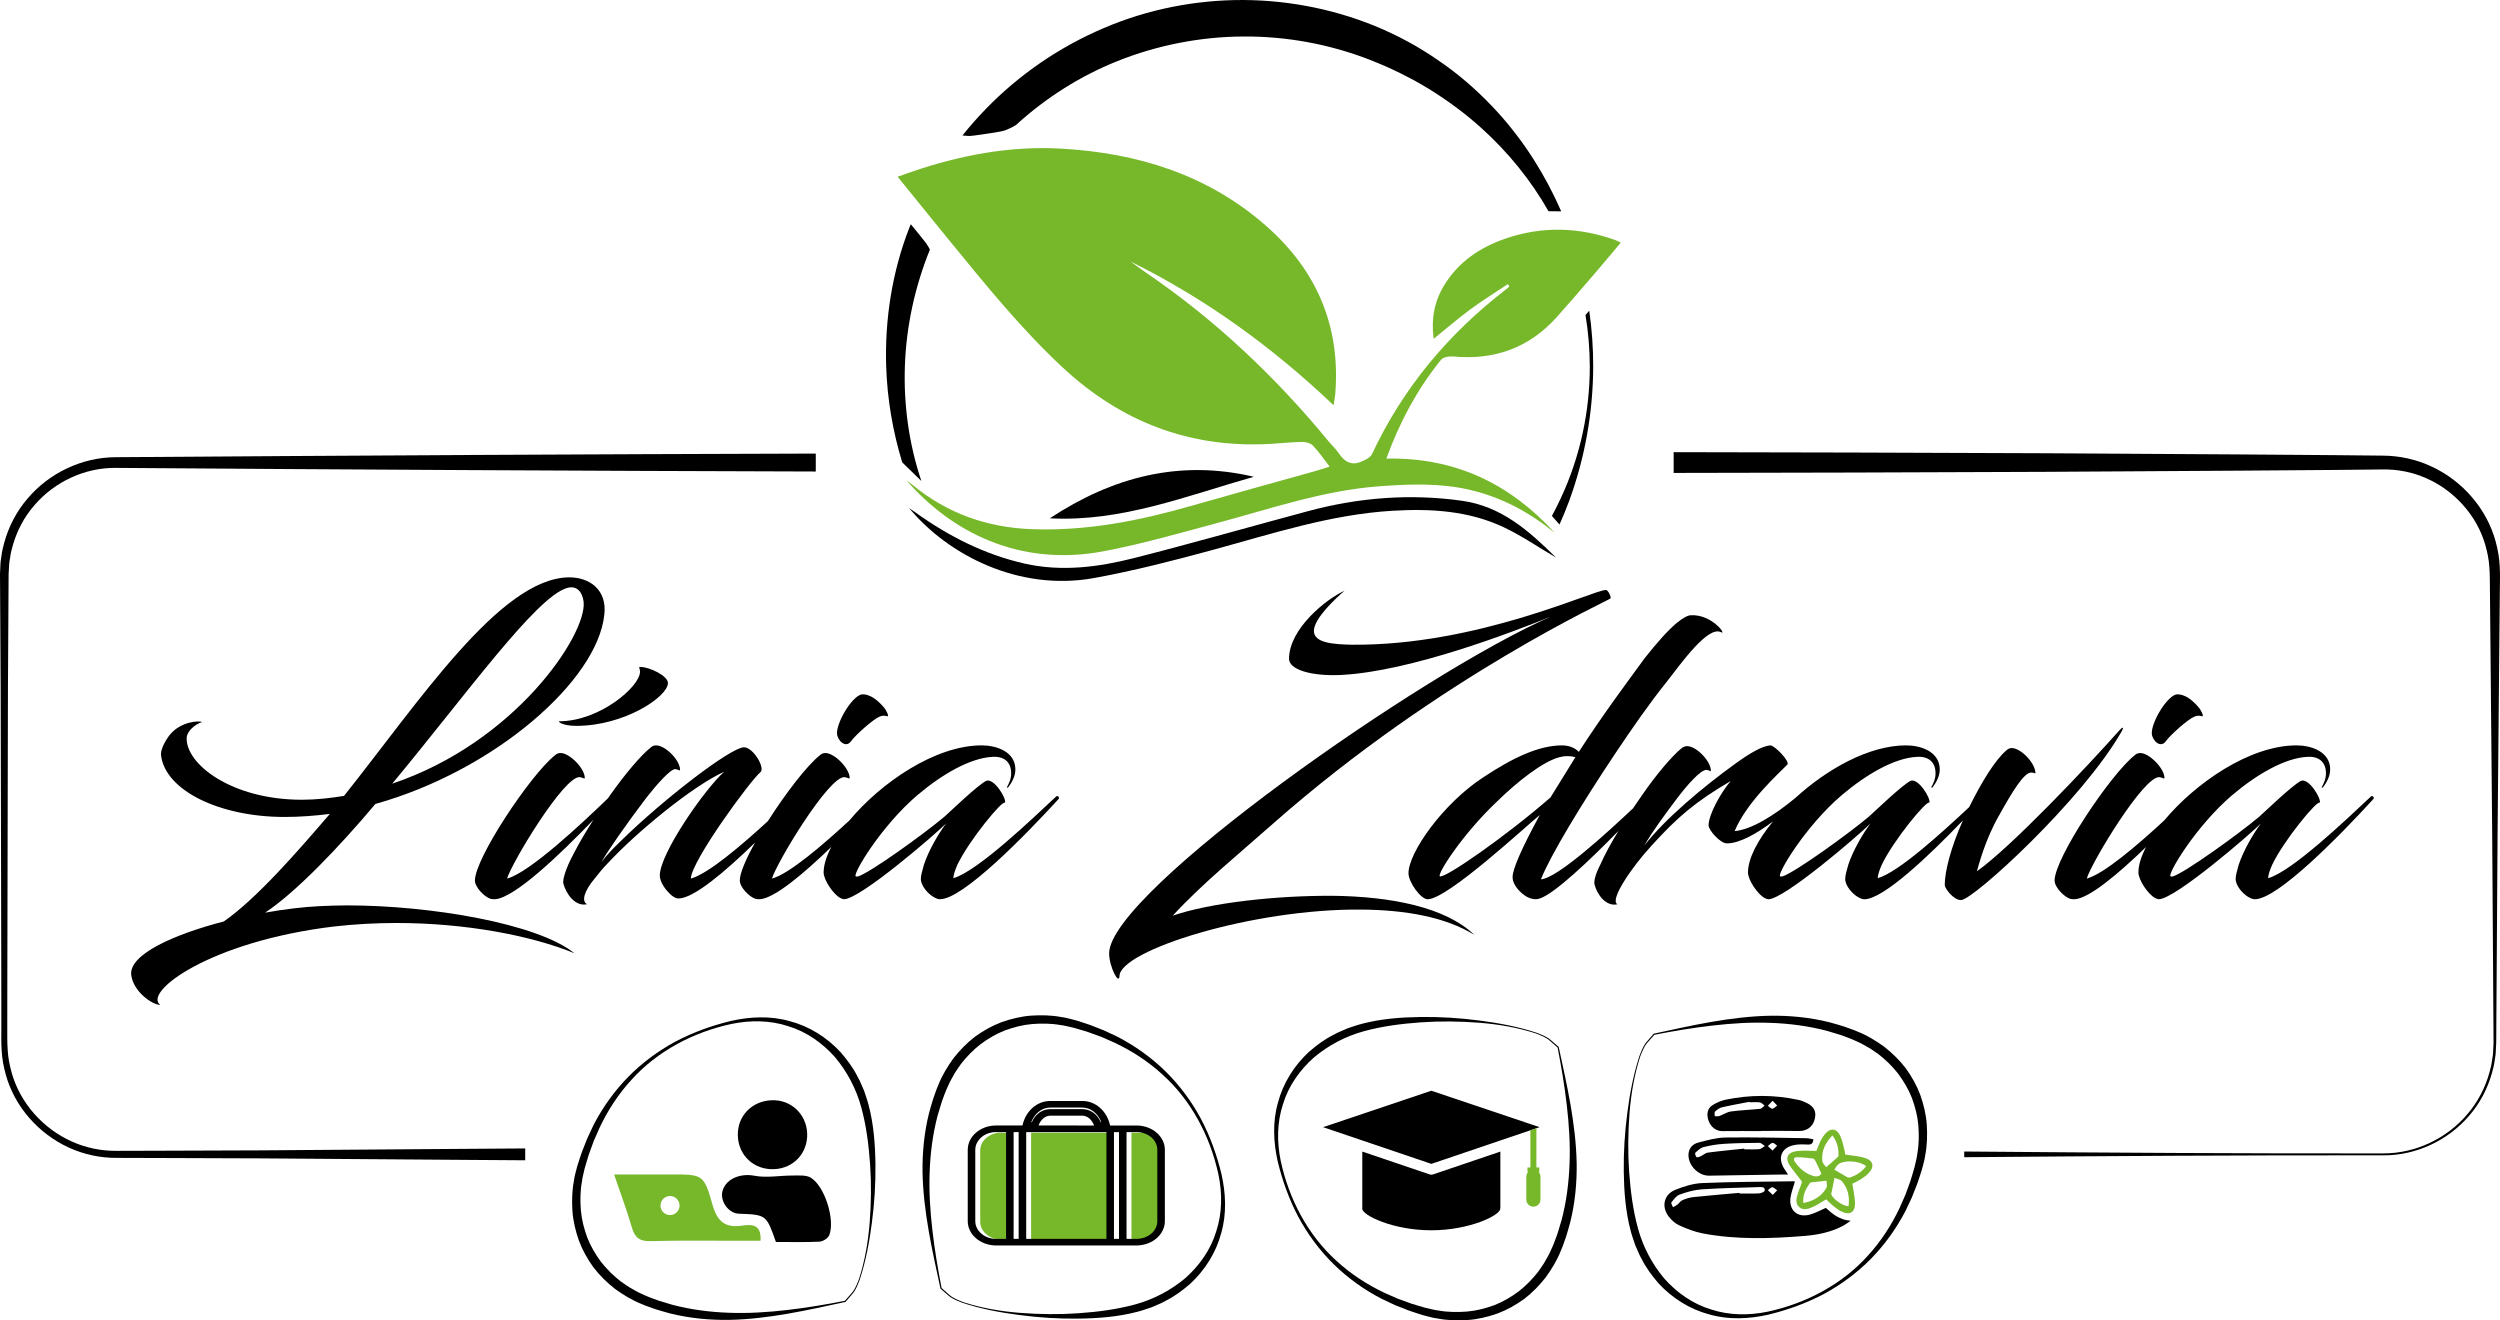 <!-- Generator: Adobe Illustrator 22.0.1, SVG Export Plug-In  -->
<svg version="1.1"
	 xmlns="http://www.w3.org/2000/svg" xmlns:xlink="http://www.w3.org/1999/xlink" xmlns:a="http://ns.adobe.com/AdobeSVGViewerExtensions/3.0/"
	 x="0px" y="0px" width="566.929px" height="299.412px" viewBox="0 0 566.929 299.412"
	 style="enable-background:new 0 0 566.929 299.412;" xml:space="preserve">
<style type="text/css">
	.st0{fill:#76B82A;}
</style>
<defs>
</defs>
<g>
	<g>
		<path d="M59.312,260.868l-21.873,0.079l-10.936,0.032c-3.55,0.044-7.077-0.684-10.296-2.153c-6.434-2.9-11.608-8.657-13.54-15.501
			c-0.481-1.703-0.828-3.452-0.921-5.222c-0.139-1.746-0.074-3.61-0.097-5.422l0.013-10.936L1.756,178l0.048-21.873l0.126-21.873
			l0.016-2.734l0.008-1.367l0.076-1.312c0.032-0.436,0.034-0.876,0.089-1.31l0.208-1.296c0.1-0.872,0.355-1.711,0.577-2.556
			c0.956-3.359,2.629-6.524,4.935-9.149c4.558-5.3,11.432-8.495,18.395-8.428c52.921,0.386,105.841,0.674,158.762,0.822v-4.068
			c-52.921,0.148-105.841,0.436-158.762,0.822c-7.671,0.015-15.161,3.624-20.044,9.449c-2.473,2.888-4.253,6.348-5.247,10.005
			c-0.232,0.92-0.492,1.833-0.593,2.779l-0.207,1.406c-0.053,0.47-0.053,0.945-0.081,1.418L0,130.153l0.008,1.367l0.016,2.734
			l0.126,21.873L0.198,178l0.095,43.746l0.013,10.936c0.014,1.832-0.065,3.618,0.068,5.51c0.089,1.87,0.443,3.722,0.942,5.526
			c2.006,7.251,7.435,13.382,14.257,16.505c3.405,1.58,7.184,2.379,10.929,2.354l10.936,0.032l21.873,0.079l43.746,0.323
			l16.047,0.112v-2.689l-16.047,0.112L59.312,260.868z"/>
		<path d="M566.866,128.445c-0.078-1.906-0.425-3.798-0.923-5.643c-1.998-7.416-7.5-13.731-14.483-16.985
			c-3.482-1.646-7.374-2.494-11.214-2.494l-10.936-0.111l-21.873-0.165l-43.746-0.264l-43.746-0.161l-40.408-0.085v4.708
			l40.408-0.085l43.746-0.161l43.746-0.264l21.873-0.165l10.936-0.111c3.455-0.069,6.868,0.609,10.011,2.012
			c6.273,2.769,11.375,8.341,13.314,15.02c0.483,1.662,0.836,3.371,0.94,5.105c0.15,1.694,0.099,3.585,0.136,5.39l0.103,10.936
			l0.405,43.746l0.287,43.746l0.015,2.734l0.008,1.367l-0.066,1.349c-0.029,0.449-0.028,0.901-0.081,1.348l-0.203,1.335
			c-0.097,0.898-0.351,1.764-0.573,2.637c-0.957,3.469-2.656,6.749-5.015,9.481c-4.66,5.514-11.763,8.901-19.016,8.89
			c-31.694,0.038-63.389-0.157-95.083-0.426v1.294c31.694-0.268,63.389-0.464,95.083-0.426c7.381,0.042,14.642-3.375,19.424-8.986
			c2.42-2.78,4.173-6.125,5.167-9.672c0.232-0.892,0.494-1.779,0.598-2.698l0.213-1.367c0.056-0.457,0.058-0.92,0.089-1.38
			c0.141-1.852,0.056-3.654,0.095-5.483l0.287-43.746l0.405-43.746l0.103-10.936C566.894,132.147,566.989,130.389,566.866,128.445z"
			/>
	</g>
	<g>
		<path d="M371.993,239.464c-1.366,4.202-2.124,8.591-2.466,12.993c-0.338,4.404-0.393,8.828-0.087,13.219
			c0.314,4.382,0.865,8.765,2.019,12.932c1.14,4.168,3.191,8.036,5.942,11.315c2.833,3.191,6.452,5.77,10.603,7.017
			c4.11,1.366,8.618,1.392,12.891,0.504c8.584-1.848,16.77-6.125,22.646-12.654c2.965-3.221,5.369-6.924,7.236-10.864l1.316-2.996
			c0.372-1.026,0.765-2.044,1.121-3.075c0.31-1.045,0.654-2.087,0.938-3.133c0.221-1.052,0.536-2.085,0.65-3.153
			c0.381-2.114,0.38-4.268,0.22-6.387c-0.182-2.126-0.726-4.195-1.452-6.181c-0.774-1.976-1.855-3.81-3.116-5.505
			c-1.297-1.674-2.829-3.151-4.499-4.458c-0.889-0.58-1.72-1.25-2.674-1.728c-0.468-0.253-0.92-0.536-1.396-0.773l-1.456-0.663
			c-0.962-0.456-2.017-0.772-3.021-1.167c-1.03-0.334-2.068-0.648-3.111-0.942c-4.196-1.101-8.533-1.666-12.906-1.814
			c-4.375-0.168-8.784,0.121-13.169,0.63c-4.388,0.506-8.759,1.24-13.105,2.087l0.071-0.039l-0.97,1.1
			c-0.315,0.37-0.665,0.726-0.953,1.108C372.736,237.643,372.35,238.561,371.993,239.464z M371.804,239.397
			c0.354-0.926,0.722-1.841,1.262-2.691c0.297-0.406,0.637-0.758,0.954-1.14l0.967-1.125l0.025-0.029l0.046-0.01
			c8.647-1.866,17.348-3.881,26.342-4.063c4.482-0.061,9.008,0.373,13.4,1.466c1.091,0.293,2.179,0.607,3.258,0.943
			c1.062,0.4,2.141,0.71,3.189,1.187c2.139,0.842,4.117,2.057,5.991,3.396c1.817,1.424,3.49,3.039,4.902,4.878
			c1.357,1.875,2.507,3.902,3.318,6.07c0.764,2.178,1.315,4.436,1.479,6.734c0.142,2.289,0.101,4.603-0.335,6.849
			c-0.139,1.138-0.488,2.229-0.759,3.335c-0.324,1.083-0.702,2.137-1.051,3.206c-0.394,1.052-0.826,2.091-1.237,3.136l-1.436,3.051
			c-2.073,3.992-4.719,7.685-7.86,10.883c-3.147,3.192-6.784,5.873-10.711,7.99c-3.949,2.086-8.172,3.598-12.502,4.656
			c-4.346,0.986-8.993,1.225-13.38-0.036c-4.404-1.143-8.428-3.675-11.536-7.032c-1.496-1.726-2.875-3.577-3.892-5.626
			c-0.291-0.493-0.528-1.011-0.749-1.537l-0.682-1.569c-0.347-1.083-0.756-2.151-1.031-3.251c-1.156-4.397-1.491-8.889-1.553-13.346
			c-0.06-4.461,0.228-8.913,0.801-13.319C369.597,248.001,370.411,243.619,371.804,239.397z"/>
	</g>
	<g>
		<path d="M194.756,290.187c1.366-4.202,2.124-8.591,2.466-12.993c0.338-4.404,0.393-8.828,0.087-13.219
			c-0.314-4.382-0.865-8.764-2.019-12.932c-1.139-4.168-3.191-8.036-5.942-11.315c-2.833-3.191-6.452-5.77-10.603-7.017
			c-4.11-1.366-8.618-1.392-12.891-0.504c-8.584,1.848-16.77,6.125-22.646,12.654c-2.965,3.221-5.369,6.924-7.236,10.864
			l-1.316,2.995c-0.372,1.026-0.765,2.044-1.121,3.075c-0.31,1.045-0.654,2.087-0.938,3.133c-0.221,1.052-0.536,2.085-0.65,3.153
			c-0.381,2.114-0.38,4.268-0.22,6.387c0.182,2.126,0.726,4.195,1.452,6.181c0.774,1.976,1.855,3.81,3.116,5.505
			c1.297,1.674,2.829,3.151,4.499,4.458c0.889,0.58,1.72,1.25,2.674,1.728c0.468,0.253,0.92,0.536,1.396,0.773l1.456,0.663
			c0.962,0.457,2.017,0.773,3.021,1.167c1.03,0.334,2.068,0.648,3.111,0.942c4.196,1.101,8.533,1.666,12.906,1.814
			c4.375,0.168,8.784-0.121,13.169-0.63c4.388-0.506,8.759-1.24,13.105-2.087l-0.071,0.039l0.969-1.1
			c0.315-0.37,0.665-0.726,0.953-1.108C194.014,292.008,194.399,291.09,194.756,290.187z M194.945,290.254
			c-0.354,0.926-0.722,1.841-1.262,2.691c-0.297,0.406-0.637,0.758-0.954,1.14l-0.967,1.125l-0.025,0.029l-0.046,0.01
			c-8.647,1.866-17.349,3.881-26.342,4.063c-4.482,0.061-9.008-0.373-13.4-1.466c-1.091-0.293-2.179-0.607-3.258-0.943
			c-1.062-0.4-2.141-0.71-3.189-1.187c-2.139-0.842-4.117-2.057-5.991-3.396c-1.817-1.424-3.49-3.039-4.902-4.878
			c-1.357-1.875-2.507-3.902-3.318-6.07c-0.764-2.178-1.315-4.436-1.479-6.734c-0.142-2.289-0.101-4.603,0.335-6.849
			c0.139-1.138,0.488-2.229,0.759-3.335c0.324-1.083,0.702-2.137,1.051-3.206c0.394-1.052,0.826-2.091,1.237-3.136l1.436-3.051
			c2.073-3.992,4.719-7.685,7.86-10.883c3.147-3.192,6.784-5.873,10.711-7.99c3.949-2.086,8.172-3.598,12.502-4.656
			c4.346-0.986,8.993-1.225,13.38,0.036c4.404,1.143,8.428,3.675,11.536,7.032c1.496,1.726,2.875,3.577,3.892,5.626
			c0.291,0.493,0.528,1.011,0.749,1.537l0.682,1.569c0.347,1.083,0.756,2.151,1.031,3.251c1.156,4.397,1.491,8.889,1.553,13.346
			c0.06,4.461-0.228,8.913-0.801,13.319C197.152,281.649,196.339,286.031,194.945,290.254z"/>
	</g>
	<g>
		<path d="M218.33,295.257c4.202,1.366,8.591,2.124,12.993,2.466c4.404,0.338,8.828,0.393,13.219,0.087
			c4.382-0.314,8.764-0.865,12.932-2.019c4.168-1.14,8.036-3.191,11.315-5.942c3.191-2.833,5.77-6.452,7.017-10.603
			c1.366-4.11,1.392-8.618,0.504-12.891c-1.848-8.584-6.125-16.77-12.654-22.646c-3.221-2.965-6.924-5.369-10.864-7.236
			l-2.996-1.316c-1.026-0.372-2.044-0.765-3.075-1.121c-1.045-0.31-2.087-0.654-3.133-0.938c-1.052-0.221-2.085-0.536-3.153-0.65
			c-2.114-0.381-4.268-0.38-6.387-0.22c-2.126,0.182-4.195,0.726-6.181,1.452c-1.976,0.774-3.81,1.855-5.505,3.116
			c-1.674,1.297-3.151,2.829-4.458,4.499c-0.58,0.889-1.25,1.72-1.728,2.674c-0.253,0.468-0.536,0.92-0.773,1.396l-0.663,1.456
			c-0.457,0.962-0.772,2.017-1.167,3.021c-0.334,1.03-0.648,2.068-0.942,3.111c-1.101,4.196-1.666,8.533-1.814,12.906
			c-0.168,4.375,0.121,8.784,0.63,13.169c0.506,4.388,1.24,8.759,2.087,13.105l-0.039-0.071l1.1,0.97
			c0.37,0.315,0.726,0.665,1.108,0.953C216.509,294.515,217.427,294.9,218.33,295.257z M218.263,295.446
			c-0.926-0.354-1.841-0.722-2.691-1.262c-0.406-0.297-0.758-0.637-1.14-0.954l-1.125-0.968l-0.029-0.025l-0.01-0.046
			c-1.866-8.647-3.881-17.349-4.063-26.342c-0.061-4.482,0.373-9.008,1.466-13.4c0.293-1.091,0.607-2.179,0.943-3.258
			c0.4-1.062,0.71-2.141,1.187-3.189c0.842-2.139,2.057-4.117,3.396-5.991c1.424-1.817,3.039-3.49,4.878-4.902
			c1.875-1.357,3.902-2.507,6.07-3.318c2.178-0.764,4.436-1.315,6.734-1.479c2.289-0.142,4.603-0.101,6.849,0.335
			c1.138,0.139,2.229,0.488,3.335,0.759c1.083,0.324,2.137,0.702,3.206,1.051c1.052,0.394,2.091,0.826,3.136,1.237l3.051,1.436
			c3.992,2.073,7.685,4.719,10.883,7.86c3.192,3.147,5.873,6.784,7.99,10.711c2.086,3.949,3.598,8.172,4.656,12.502
			c0.986,4.346,1.225,8.993-0.036,13.38c-1.143,4.404-3.675,8.428-7.032,11.536c-1.726,1.496-3.577,2.875-5.626,3.892
			c-0.493,0.291-1.011,0.528-1.537,0.749l-1.569,0.682c-1.083,0.347-2.151,0.756-3.251,1.031c-4.397,1.156-8.889,1.491-13.346,1.553
			c-4.461,0.06-8.913-0.228-13.319-0.801C226.867,297.653,222.486,296.84,218.263,295.446z"/>
	</g>
	<g>
		<path d="M348.42,234.393c-4.202-1.366-8.591-2.124-12.993-2.466c-4.404-0.338-8.828-0.393-13.219-0.087
			c-4.382,0.314-8.764,0.865-12.932,2.019c-4.168,1.139-8.036,3.191-11.315,5.942c-3.191,2.833-5.77,6.452-7.017,10.603
			c-1.366,4.11-1.392,8.618-0.504,12.891c1.848,8.584,6.125,16.77,12.654,22.646c3.221,2.965,6.924,5.369,10.864,7.236l2.996,1.316
			c1.026,0.372,2.044,0.765,3.075,1.121c1.045,0.31,2.087,0.654,3.133,0.938c1.052,0.221,2.085,0.536,3.153,0.65
			c2.114,0.381,4.268,0.38,6.387,0.22c2.126-0.182,4.195-0.726,6.181-1.452c1.976-0.774,3.81-1.855,5.505-3.116
			c1.674-1.297,3.151-2.829,4.458-4.499c0.58-0.889,1.25-1.72,1.728-2.674c0.253-0.468,0.536-0.92,0.773-1.396l0.663-1.456
			c0.456-0.962,0.772-2.017,1.167-3.021c0.334-1.03,0.648-2.068,0.942-3.111c1.101-4.196,1.666-8.533,1.814-12.906
			c0.168-4.375-0.121-8.784-0.63-13.169c-0.506-4.388-1.24-8.759-2.087-13.105l0.039,0.071l-1.1-0.97
			c-0.37-0.315-0.726-0.665-1.108-0.953C350.24,235.136,349.323,234.75,348.42,234.393z M348.487,234.205
			c0.926,0.354,1.841,0.722,2.691,1.262c0.406,0.297,0.758,0.637,1.14,0.954l1.125,0.967l0.029,0.025l0.01,0.046
			c1.866,8.647,3.881,17.348,4.063,26.342c0.061,4.482-0.373,9.008-1.466,13.4c-0.293,1.091-0.607,2.179-0.943,3.258
			c-0.4,1.062-0.71,2.141-1.187,3.189c-0.842,2.139-2.057,4.117-3.396,5.991c-1.424,1.817-3.039,3.49-4.878,4.902
			c-1.875,1.357-3.902,2.507-6.07,3.318c-2.178,0.764-4.436,1.315-6.734,1.479c-2.289,0.142-4.603,0.101-6.849-0.335
			c-1.138-0.139-2.228-0.488-3.335-0.759c-1.083-0.324-2.137-0.702-3.206-1.051c-1.052-0.394-2.091-0.826-3.136-1.237l-3.051-1.436
			c-3.992-2.073-7.685-4.719-10.883-7.86c-3.192-3.147-5.873-6.784-7.99-10.711c-2.086-3.949-3.598-8.172-4.656-12.502
			c-0.986-4.346-1.225-8.993,0.036-13.38c1.143-4.404,3.675-8.428,7.032-11.536c1.726-1.496,3.577-2.875,5.626-3.892
			c0.493-0.291,1.011-0.528,1.537-0.749l1.569-0.682c1.083-0.347,2.151-0.756,3.251-1.031c4.397-1.156,8.889-1.491,13.346-1.553
			c4.461-0.06,8.913,0.228,13.319,0.801C339.882,231.997,344.264,232.811,348.487,234.205z"/>
	</g>
	<g>
		<path d="M340.241,261.146l-15.222,5.161c-0.14,0.048-0.287,0.072-0.434,0.072c-0.147,0-0.296-0.024-0.435-0.072l-15.221-5.161
			v12.765h0.016l-0.035,0.175c0,1.519,7.019,4.909,15.666,4.909c8.647,0,15.647-3.391,15.647-4.909l-0.036-0.175h0.054V261.146z"/>
		<polygon points="308.929,258.624 324.585,263.933 340.241,258.624 347.053,256.313 348.412,255.853 349.127,255.61 
			324.585,247.345 300.042,255.61 		"/>
		<g>
			<path class="st0" d="M348.875,265.71h0.203v-0.959h-0.667v-8.898l-1.359,0.461v8.438h-0.668v0.959h0.205
				c-0.285,0.289-0.463,0.687-0.463,1.126v5.195c0,0.886,0.718,1.605,1.605,1.605c0.887,0,1.605-0.718,1.605-1.605v-5.195
				C349.337,266.397,349.16,265.999,348.875,265.71z"/>
		</g>
	</g>
	<g>
		<path d="M72.543,205.487c-3.733,0.174-8.073,0.695-12.412,1.476c7.031-4.687,16.752-14.842,24.998-24.651
			c26.994-7.552,50.344-27.95,51.906-42.879c0.695-5.555-3.212-8.593-8.159-8.506c-15.537,0.347-33.852,28.21-50.865,49.563
			c-1.563,0.261-3.038,0.433-4.6,0.608c-1.736,0.174-3.386,0.261-4.948,0.261c-16.058,0-26.387-8.159-26.127-14.061
			c0.087-1.563,1.91-3.039,3.472-3.559c-0.608-0.348-4.687-0.174-7.205,2.777c-1.215,1.476-2.257,3.646-2.083,4.774
			c0.955,7.899,13.107,13.975,28.036,13.975c3.385,0,6.77-0.261,10.242-0.694c-7.378,8.593-16.579,19.182-24.043,24.39
			c-11.371,2.951-21.44,7.465-21.006,12.066c0.434,3.819,4.774,6.857,6.597,6.857c-3.993-2.865,11.197-14.408,39.494-17.794
			c4.687-0.521,9.374-0.782,14.061-0.782c15.711,0,30.641,2.865,40.362,6.858c-8.419-6.77-32.723-10.85-51.559-10.85
			C76.535,205.314,74.539,205.401,72.543,205.487z M128.529,133.356c2.257-0.694,3.559,0.868,3.819,3.125
			c0.781,7.378-15.451,31.856-43.4,41.23C105.613,157.661,121.411,135.527,128.529,133.356z"/>
		<path d="M126.818,163.563c-0.347,0,0.521,1.042,3.906,1.042c10.85,0,20.745-6.597,20.745-9.722c0-1.65-4.253-3.645-6.25-3.645
			c-0.52,0-0.086,0.261-0.086,1.127C145.133,155.664,136.019,163.563,126.818,163.563z"/>
		<path d="M192.933,168.164c1.042-1.476,5.035-5.034,6.51-5.643c0.955-0.433,1.649-0.086,1.823-0.086
			c0.348,0-0.173-1.301-0.954-2.17c-1.129-1.303-3.038-3.039-5.035-2.778c-2.257,0.695-5.555,6.337-5.468,8.854
			C189.895,167.903,191.718,169.726,192.933,168.164z"/>
		<path d="M239.458,180.663c-5.382,5.034-17.794,16.925-23.262,18.488c0-0.695,0.347-1.736,0.868-2.951
			c2.604-5.555,10.416-15.017,10.85-14.149c0.347-1.041-2.604-5.816-4.34-4.948c-2.17,1.216-7.812,6.684-9.374,8.073
			c-4.514,3.819-16.666,12.586-19.53,13.54c-0.26,0.088-0.434,0.088-0.608,0c-0.781-0.433,5.729-11.371,13.975-18.402
			c5.642-4.774,11.978-8.419,17.013-8.679c2.604-0.174,4.253,1.127,4.253,3.732c0,1.303-0.521,2.344-0.955,3.125
			c-0.087,0.086,0.086,0.174,0.261,0.086c0.868-1.127,1.649-2.604,1.649-4.08c0-4.08-4.34-5.468-7.638-5.468
			c-10.603,0-22.922,8.531-30.009,17.034c-5.977,5.523-13.71,12.162-17.557,13.172c1.042-3.559,12.933-23.349,16.492-23.002
			c0.694,0.088,1.128,0.521,1.128,0.174c0-2.17-3.472-5.642-5.468-5.642c-0.347,0-0.868,0.086-1.302,0.52
			c-2.928,2.334-7.807,8.693-11.769,14.923c-5.991,5.485-13.538,11.963-17.483,13.027c0.173-4.08,13.627-22.395,15.798-24.13
			c1.129-0.956-1.649-5.643-3.732-5.643c-2.951,0-18.228,11.718-27.949,21.266c-1.823,1.736-3.472,3.472-4.427,4.861
			c1.302-2.431,5.816-8.854,9.895-14.236c2.604-3.386,5.816-7.031,6.944-6.944c0.695,0.086,1.042,0.521,1.042,0.174
			c0-2.171-3.299-5.555-5.469-5.555c-0.261,0-0.781,0.086-1.129,0.433c-2.257,1.736-6.076,6.337-9.2,10.763
			c-0.194,0.27-0.393,0.557-0.591,0.837c-5.507,5.315-17.679,16.817-22.845,18.172c1.042-3.559,12.933-23.349,16.492-23.002
			c0.694,0.088,1.128,0.521,1.128,0.174c0-2.17-3.472-5.642-5.468-5.642c-0.347,0-0.868,0.086-1.302,0.52
			c-5.555,4.428-18.141,23.349-18.141,28.385c0,1.562,2.17,3.732,3.559,4.166c0.434,0.086,0.695,0.086,1.042,0.086
			c4.442-0.358,14.616-10.057,22.281-18.022c-1.655,2.578-3.224,5.214-4.401,7.519c-2.17,3.993-2.604,6.337-2.43,6.944
			c0.694,2.518,2.778,5.295,5.381,4.687c-1.302-0.608-0.694-2.951,1.65-5.729c0.954-1.215,1.996-2.517,3.125-3.645
			c6.423-6.944,19.183-17.447,26.3-20.659c-4.514,4.08-14.583,18.576-14.583,23.523c0,0.955,0.608,2.256,1.563,3.385
			c0.868,1.042,1.823,1.823,2.691,1.823c3.408,0,10.642-6.131,17.353-12.68c-2.066,3.707-3.465,6.925-3.465,8.601
			c0,1.562,2.17,3.732,3.559,4.166c0.434,0.086,0.695,0.086,1.042,0.086c3.323-0.268,9.856-5.766,16.146-11.853
			c-1.108,2.125-1.737,4.107-1.737,5.777c0,1.736,2.257,5.035,3.82,5.816c0.173,0.086,0.608,0.261,0.781,0.261
			c3.646,0,20.572-14.583,23.175-17.187c-1.649,2.171-3.993,6.163-5.034,9.374c-0.347,1.303-0.695,2.344-0.695,3.212
			c0,1.563,1.65,3.386,2.865,4.08c0.608,0.347,1.042,0.521,1.476,0.521c5.208,0,19.356-14.495,26.908-22.742
			C240.326,180.923,239.892,180.229,239.458,180.663z"/>
	</g>
	<g>
		<path d="M265.931,207.658c6.684-7.291,15.972-14.843,23.002-21.092c37.757-33.245,76.643-50.778,76.122-50.778
			c0.608,0-0.347-1.997-0.868-1.997c-2.691-0.086-29.077,12.672-57.635,12.412c-4.34-0.086-8.593-0.433-8.593-3.124
			c0-2.865,5.034-7.465,6.943-9.114c-4.079,1.823-12.586,8.593-12.586,15.449c0,2.344,4.775,3.993,11.892,3.646
			c15.765-0.83,38.729-9.695,47.469-13.226c-28.757,12.513-99.99,62.366-100.156,76.33c0,3.125,2.257,7.291,2.344,5.208
			c0-5.816,30.206-15.364,54.944-15.104c9.808,0.086,18.923,1.65,25.519,5.729c-6.596-6.337-19.009-8.68-31.942-8.854
			C289.455,203.057,274.438,204.707,265.931,207.658z M355.248,138.391c-0.144,0.053-0.298,0.114-0.445,0.169
			C355.082,138.448,355.242,138.385,355.248,138.391z"/>
		<path d="M480.676,165.56c-7.638,8.593-24.564,26.473-32.377,32.029c0.347-1.127,1.823-7.117,5.034-12.672
			c3.039-5.469,5.729-9.895,7.379-9.721c0.694,0,0.78,0.347,0.868,0.086c-0.088-2.344-3.386-5.728-5.469-5.642
			c-0.26,0-0.608,0.086-1.129,0.521c-2.474,2.132-5.449,6.865-8.433,12.874c-6.076,5.685-15.999,14.764-20.732,16.116
			c0-0.695,0.347-1.736,0.868-2.951c2.604-5.555,10.415-15.017,10.85-14.149c0.347-1.041-2.604-5.816-4.34-4.948
			c-2.17,1.216-7.812,6.684-9.374,8.073c-4.513,3.819-16.666,12.586-19.53,13.54c-0.26,0.088-0.433,0.088-0.608,0
			c-0.782-0.433,5.729-11.371,13.975-18.402c5.642-4.774,11.978-8.419,17.013-8.679c2.604-0.174,4.254,1.127,4.254,3.732
			c0,1.303-0.521,2.344-0.956,3.125c-0.086,0.086,0.088,0.174,0.261,0.086c0.868-1.127,1.65-2.604,1.65-4.08
			c0-4.08-4.34-5.468-7.638-5.468c-8.435,0-17.957,5.4-25.067,11.888c-4.906,4.082-10.092,7.244-13.819,7.555
			c2.864-6.77,10.068-13.107,11.978-15.102c0.608-0.695-2.951-4.428-3.907-4.34c-1.823,0.173-4.427,1.648-7.811,4.08
			c-7.465,5.381-16.146,12.672-20.745,18.662c1.823-3.212,4.86-7.291,7.204-10.416c2.604-3.472,5.643-6.858,6.944-6.77
			c0.694,0.086,0.955,0.521,0.955,0.173c0-2.17-3.298-5.555-5.381-5.555c-0.347,0-0.695,0.088-1.215,0.435
			c-2.171,1.736-5.903,6.163-8.941,10.589c-0.693,0.988-1.404,2.024-2.114,3.078c-5.864,5.513-17.063,15.816-20.888,16.105
			c2.171-5.469,9.115-16.926,16.753-28.383c4.253-6.337,7.811-11.458,11.63-16.232c3.646-4.687,9.462-12.846,12.413-11.457
			c1.562,0.955-1.91-4.08-6.77-3.819c-0.782,0-1.91,0.694-3.212,1.735c-2.083,1.736-4.514,4.514-7.205,7.9
			c-4.253,5.815-9.635,13.019-15.016,21.353c-0.782-0.868-2.171-1.476-3.819-1.476c-5.208,0-11.11,2.777-17.794,7.204
			c-9.201,5.99-17.013,17.1-17.013,21.787c0,1.997,2.777,5.902,4.339,5.902c4.514,0,22.395-16.666,25.432-19.096
			c-4.253,7.811-6.163,12.325-6.163,14.061c0,1.909,1.91,3.733,3.299,4.513c0.868,0.435,1.823,0.695,2.864,0.347
			c3.36-1.061,11.603-8.927,17.853-15.334c-1.621,2.652-3.086,5.296-4.139,7.696c-1.041,1.997-1.476,3.646-1.302,4.428
			c0.608,2.43,2.691,5.121,5.208,4.513c-1.91-0.868,3.298-8.506,7.725-13.28c5.902-6.511,9.982-9.983,17.968-14.67
			c-2.257,2.604-5.035,7.638-5.035,10.069c0,1.041,2.604,4.08,4.167,4.08c2.937,0,6.936-2.34,10.436-4.969
			c-3.483,4.232-5.662,8.439-5.662,11.565c0,1.736,2.257,5.035,3.819,5.816c0.174,0.086,0.608,0.261,0.782,0.261
			c3.645,0,20.571-14.583,23.175-17.187c-1.648,2.171-3.992,6.163-5.034,9.374c-0.347,1.303-0.694,2.344-0.694,3.212
			c0,1.563,1.648,3.386,2.864,4.08c0.608,0.347,1.042,0.521,1.476,0.521c4.283,0,14.609-9.8,22.343-17.869
			c-2.723,6.123-4.114,11.549-4.114,14.657c0,0.694,1.997,3.472,3.733,3.386c2.691,0,27.602-22.742,36.456-38.366
			C481.717,164.778,481.284,164.865,480.676,165.56z M326.519,198.717c-0.694-0.433,5.121-9.547,12.933-16.926
			c4.775-4.687,10.503-9.114,14.149-10.068c1.215-0.347,2.517-0.347,3.645,0l-5.642,9.114
			C341.448,189.69,327.561,199.324,326.519,198.717z"/>
		<path d="M491.091,168.164c1.042-1.476,5.034-5.034,6.51-5.643c0.956-0.433,1.65-0.086,1.824-0.086c0.347,0-0.174-1.301-0.956-2.17
			c-1.129-1.303-3.038-3.039-5.034-2.778c-2.257,0.695-5.555,6.337-5.469,8.854C488.054,167.903,489.876,169.726,491.091,168.164z"
			/>
		<path d="M537.615,180.663c-5.381,5.034-17.793,16.925-23.262,18.488c0-0.695,0.347-1.736,0.868-2.951
			c2.604-5.555,10.415-15.017,10.85-14.149c0.347-1.041-2.604-5.816-4.34-4.948c-2.17,1.216-7.812,6.684-9.374,8.073
			c-4.513,3.819-16.666,12.586-19.53,13.54c-0.26,0.088-0.433,0.088-0.608,0c-0.782-0.433,5.729-11.371,13.975-18.402
			c5.642-4.774,11.978-8.419,17.013-8.679c2.604-0.174,4.254,1.127,4.254,3.732c0,1.303-0.521,2.344-0.956,3.125
			c-0.086,0.086,0.088,0.174,0.261,0.086c0.868-1.127,1.65-2.604,1.65-4.08c0-4.08-4.34-5.468-7.638-5.468
			c-10.604,0-22.922,8.532-30.009,17.035c-5.977,5.522-13.709,12.162-17.556,13.171c1.041-3.559,12.933-23.349,16.492-23.002
			c0.695,0.088,1.129,0.521,1.129,0.174c0-2.17-3.472-5.642-5.469-5.642c-0.347,0-0.867,0.086-1.301,0.52
			c-5.555,4.428-18.141,23.349-18.141,28.385c0,1.562,2.17,3.732,3.559,4.166c0.435,0.086,0.695,0.086,1.042,0.086
			c3.323-0.268,9.855-5.765,16.144-11.852c-1.107,2.125-1.737,4.106-1.737,5.776c0,1.736,2.257,5.035,3.819,5.816
			c0.174,0.086,0.608,0.261,0.782,0.261c3.645,0,20.571-14.583,23.175-17.187c-1.649,2.171-3.992,6.163-5.034,9.374
			c-0.347,1.303-0.694,2.344-0.694,3.212c0,1.563,1.648,3.386,2.864,4.08c0.608,0.347,1.042,0.521,1.476,0.521
			c5.208,0,19.357-14.495,26.908-22.742C538.483,180.923,538.049,180.229,537.615,180.663z"/>
	</g>
	<g>
		<g>
			<path d="M183.888,267.081c-1.077-0.666-2.742-0.498-4.14-0.505c-2.906-0.014-5.905,0.588-8.692,0.044
				c-2.884-0.562-6.224,0.486-7.157,3.272c-0.777,2.319,1.214,5.248,3.63,5.339c6.255,0.236,6.255,0.236,8.424,6.41
				c3.242,0,6.58,0.096,9.906-0.071c0.784-0.039,1.948-0.803,2.213-1.506C189.393,276.562,187.039,269.029,183.888,267.081z"/>
			<path d="M174.774,265.132c4.469,0.203,8.008-2.926,8.266-7.308c0.258-4.407-2.958-8.088-7.263-8.312
				c-4.499-0.234-8.134,2.845-8.437,7.148C167.015,261.252,170.239,264.926,174.774,265.132z"/>
		</g>
		<path class="st0" d="M168.31,277.936c-3.884,0.558-5.656-0.919-6.738-4.755c-1.953-6.923-2.232-6.845-9.38-6.848
			c-4.153-0.001-8.306,0-12.93,0c1.514,4.463,2.921,8.202,4.028,12.027c0.664,2.294,1.753,3.163,4.228,3.093
			c6.678-0.189,13.365-0.077,20.048-0.084c1.622-0.002,3.245,0,4.898,0C172.733,277.535,170.369,277.64,168.31,277.936z
			 M151.943,275.549c-1.194,0-2.162-0.968-2.162-2.162c0-1.194,0.968-2.162,2.162-2.162c1.194,0,2.162,0.968,2.162,2.162
			C154.105,274.58,153.137,275.549,151.943,275.549z"/>
	</g>
	<g>
		<path d="M414.048,273.916c-1.245,0.535-2.382,1.178-3.604,1.517c-2.84,0.789-4.854-1.016-4.399-3.921
			c0.185-1.178,0.636-2.314,0.985-3.537c-0.094-0.04-0.165-0.097-0.235-0.096c-6.909,0.109-13.823,0.111-20.724,0.402
			c-2.09,0.088-4.237,0.752-6.195,1.552c-2.569,1.048-3.169,3.806-1.471,6.021c0.622,0.811,1.463,1.6,2.378,2.011
			c1.728,0.777,3.541,1.499,5.393,1.847c7.624,1.434,15.317,1.187,22.998,0.568c3.001-0.242,5.957-0.835,8.673-2.242
			c0.648-0.336,1.228-0.802,1.84-1.209C417.226,276.678,415.568,275.315,414.048,273.916z M400.175,270.003
			c-0.045,0.276-0.801,0.597-1.246,0.62c-1.479,0.078-2.965,0.029-4.448,0.029c-0.006-0.05-0.012-0.1-0.019-0.15
			c-3.494,0.316-6.992,0.602-10.48,0.969c-0.84,0.088-1.684,0.365-2.464,0.702c-0.451,0.195-0.757,0.707-1.165,1.028
			c-0.291,0.229-0.644,0.379-0.97,0.564c-0.133-0.369-0.489-0.914-0.361-1.077c0.536-0.678,1.117-1.518,1.865-1.788
			c1.598-0.578,3.296-1.071,4.981-1.185c4.359-0.294,8.733-0.369,13.101-0.515C399.546,269.181,400.313,269.149,400.175,270.003z
			 M402.015,270.972c-0.485-0.46-0.798-0.758-1.112-1.056c0.333-0.242,0.676-0.69,0.995-0.674c0.381,0.02,0.741,0.438,1.111,0.683
			C402.732,270.217,402.456,270.508,402.015,270.972z"/>
		<path d="M409.61,258.109c-6.124-0.083-12.25-0.242-18.372-0.153c-2.029,0.03-4.072,0.622-6.065,1.132
			c-1.113,0.284-2.029,1.03-2.233,2.317c-0.403,2.546,2.045,5.253,4.647,5.204c5.503-0.104,11.007-0.177,16.511-0.261
			c0.41-0.006,0.82-0.001,1.387-0.001c-0.427-0.651-0.775-1.111-1.05-1.612c-1.242-2.268-0.414-4.354,2.094-4.992
			c1.035-0.263,2.168-0.259,3.245-0.195c0.851,0.051,1.377-0.08,1.451-1.184C410.677,258.275,410.144,258.116,409.61,258.109z
			 M398.949,260.594c-1.124,0.101-2.264,0.034-3.397,0.034c-0.006-0.052-0.012-0.105-0.019-0.157
			c-2.753,0.293-5.512,0.545-8.255,0.912c-0.588,0.079-1.105,0.608-1.682,0.87c-0.28,0.127-0.793,0.262-0.899,0.138
			c-0.205-0.242-0.375-0.858-0.245-0.979c0.552-0.511,1.167-1.109,1.857-1.284c1.506-0.381,3.065-0.64,4.615-0.738
			c2.689-0.17,5.387-0.214,8.082-0.223c0.405-0.001,0.811,0.473,1.217,0.727C399.799,260.138,399.391,260.555,398.949,260.594z
			 M401.96,260.924c-0.474-0.459-0.766-0.741-1.057-1.023c0.356-0.261,0.698-0.7,1.073-0.729c0.324-0.025,0.685,0.414,1.029,0.648
			C402.71,260.131,402.415,260.443,401.96,260.924z"/>
		<path d="M409.727,250.12c-0.59-0.292-1.22-0.548-1.86-0.687c-5.493-1.191-11.005-1.201-16.501-0.061
			c-1.045,0.217-2.089,0.674-3,1.237c-1.209,0.747-1.451,2.136-0.866,3.66c0.542,1.415,1.781,2.253,3.082,2.236
			c2.928-0.037,5.856-0.011,8.784-0.011c0-0.01,0-0.019,0-0.029c2.85,0,5.702-0.045,8.551,0.017c1.724,0.037,3.09-0.851,3.567-2.524
			C411.991,252.176,411.464,250.981,409.727,250.12z M399.148,251.448c-2.201,0.237-4.423,0.3-6.614,0.601
			c-0.918,0.126-1.764,0.724-2.665,1.043c-0.306,0.108-0.681,0.022-1.024,0.025c0.017-0.359-0.108-0.869,0.081-1.048
			c0.436-0.415,0.988-0.828,1.558-0.96c2.075-0.48,4.176-0.844,6.268-1.252c0.013,0.036,0.027,0.072,0.04,0.108
			c0.778,0,1.567-0.079,2.328,0.034c0.371,0.055,0.689,0.466,1.032,0.715C399.818,250.969,399.504,251.409,399.148,251.448z
			 M401.919,251.419c-0.323,0.022-0.678-0.428-1.019-0.669c0.304-0.318,0.607-0.637,1.077-1.129c0.461,0.481,0.748,0.78,1.035,1.08
			C402.649,250.959,402.298,251.394,401.919,251.419z"/>
		<path class="st0" d="M422.824,262.565c-1.355-0.416-2.814-0.494-4.396-0.751c-0.028-0.228-0.03-0.542-0.11-0.834
			c-0.318-1.159-0.518-2.379-1.027-3.451c-0.803-1.689-2.214-1.802-3.424-0.384c-0.4,0.469-0.747,1.006-1.015,1.562
			c-0.403,0.836-0.714,1.717-0.945,2.286c-1.558,0-3.002-0.141-4.407,0.032c-2.256,0.278-2.797,1.682-1.46,3.541
			c0.821,1.141,1.711,2.232,2.57,3.346c0.003,0.543-0.525,1.547-0.87,2.61c-0.348,1.071-0.72,2.328,0.247,3.199
			c1.011,0.912,2.246,0.387,3.305-0.11c1.006-0.472,1.934-1.109,2.83-1.634c0.543,0.511,1.029,1.021,1.57,1.463
			c0.542,0.442,1.104,0.882,1.717,1.21c2.024,1.08,3.337,0.325,3.255-1.961c-0.05-1.415-0.389-2.82-0.602-4.255
			c0.573-0.291,1.225-0.565,1.813-0.938c0.622-0.395,1.244-0.824,1.761-1.344C425.172,264.61,424.893,263.2,422.824,262.565z
			 M415.539,257.49c1.124,1.447,1.409,2.97,1.386,4.582c-0.002,0.151-0.182,0.323-0.316,0.444c-0.728,0.654-1.467,1.294-2.472,2.176
			c-0.252-0.385-0.828-0.876-0.884-1.42C413.026,261.054,413.879,259.2,415.539,257.49z M407.003,263.442
			c-0.429-0.627-0.112-1.029,0.506-1.019c1.232,0.019,2.466,0.143,3.687,0.31c0.227,0.031,0.448,0.443,0.588,0.722
			c0.406,0.808,0.769,1.638,1.259,2.696c-0.359,0.585-1.072,0.769-1.887,0.512C409.383,266.103,408.042,264.958,407.003,263.442z
			 M414.161,269.394c-1.115,1.928-2.885,2.963-5.224,3.409c-0.154-1.848,0.573-3.23,1.507-4.534c0.101-0.14,0.405-0.163,0.621-0.187
			c0.934-0.106,1.869-0.193,3.135-0.319C414.2,268.2,414.425,268.938,414.161,269.394z M419.198,273.536
			c-1.205,0.019-3.582-1.634-3.898-2.682c-0.057-0.191,0.048-0.435,0.09-0.652c0.176-0.892,0.356-1.783,0.619-3.094
			c0.504,0.217,1.303,0.318,1.692,0.772C419.092,269.496,419.471,271.443,419.198,273.536z M419.475,267.037
			c-0.181,0.059-0.45-0.009-0.628-0.109c-0.878-0.493-1.738-1.016-2.871-1.686c0.247-0.322,0.535-0.969,1.033-1.299
			c1.434-0.951,4.674-0.671,6.178,0.487C422.245,265.734,420.976,266.55,419.475,267.037z"/>
	</g>
	<g>
		<g>
			<path class="st0" d="M263.564,260.89v16.173c0,2.134-1.961,3.896-4.467,4.017h-2.514v-24.208h2.471
				C261.586,256.968,263.564,258.739,263.564,260.89z"/>
			<rect x="233.827" y="256.873" class="st0" width="18.195" height="24.208"/>
			<path class="st0" d="M229.265,256.873v24.208h-2.497c-2.514-0.112-4.484-1.875-4.484-4.017V260.89
				c0-2.117,1.927-3.862,4.363-4.017H229.265z"/>
		</g>
		<path d="M257.982,255.234h-2.514h-3.732l-0.035-0.164c-0.734-3.179-3.3-5.4-6.238-5.4h-7.309c-2.946,0-5.512,2.22-6.246,5.4
			l-0.035,0.156h-5.979c-3.551,0-6.436,2.471-6.436,5.521v16.173c0,2.937,2.678,5.356,6.151,5.512h2.54h4.562h18.195h4.562h2.557
			l0.017-0.009c3.43-0.147,6.117-2.566,6.117-5.503v-16.173C264.159,257.791,261.463,255.372,257.982,255.234z M238.154,251.165
			h7.309c1.849,0,3.516,1.322,4.285,3.309h-0.13c-0.777-1.814-2.359-2.955-4.156-2.955h-7.309c-1.797,0-3.378,1.14-4.156,2.955
			h-0.138C234.629,252.487,236.296,251.165,238.154,251.165z M238.154,253.005h7.309c1.106,0,2.16,0.89,2.644,2.229l-12.596-0.009
			C235.994,253.886,237.039,253.005,238.154,253.005z M225.652,280.936c-2.514-0.112-4.484-1.875-4.484-4.017v-16.173
			c0-2.117,1.927-3.862,4.363-4.017h2.618v24.208H225.652z M229.86,280.936v-24.208H231v24.208H229.86z M232.711,280.936v-24.208
			h18.195v24.208H232.711z M252.616,280.936v-24.208h1.14v24.208H252.616z M262.448,276.919c0,2.134-1.961,3.896-4.467,4.017h-2.514
			v-24.208h2.471c2.531,0.095,4.51,1.866,4.51,4.017V276.919z"/>
	</g>
	<g>
		<path class="st0" d="M352.566,120.827c-5.706-4.637-12.027-8.067-19.252-9.745c-6.789-1.577-13.655-1.316-20.511-0.81
			c-12.742,0.94-24.759,5.129-36.986,8.395c-8.468,2.262-16.919,4.709-25.517,6.341c-19.303,3.662-34.757-4.554-44.766-16.12
			c0.496,0.382,1.003,0.752,1.488,1.149c7.847,6.419,16.842,9.591,26.971,9.965c12.409,0.459,24.354-1.902,36.182-5.295
			c9.316-2.673,18.664-5.234,27.996-7.853c1.005-0.282,1.996-0.616,3.355-1.038c-1.375-1.769-2.469-3.406-3.816-4.797
			c-0.541-0.559-1.643-0.812-2.484-0.799c-2.403,0.039-4.802,0.317-7.205,0.448c-18.255,0.998-33.864-5.02-47.19-17.477
			c-9.407-8.794-17.447-18.766-25.566-28.687c-3.851-4.706-7.664-9.442-11.705-14.423c1.199-0.424,2.157-0.772,3.121-1.102
			c11.013-3.771,22.274-5.935,33.977-5.273c17.294,0.977,33.152,5.865,46.404,17.465c11.502,10.068,16.971,22.748,15.744,38.129
			c-0.056,0.698-0.203,1.388-0.387,2.599c-13.935-13.244-29.075-24.203-46.034-32.591c1.17,0.846,2.321,1.722,3.515,2.534
			c15.699,10.677,29.329,23.593,41.375,38.224c0.765,0.929,1.679,1.752,2.342,2.746c1.295,1.941,2.911,2.856,5.166,1.845
			c0.863-0.387,1.975-0.892,2.328-1.645c7.053-15.065,17.408-27.413,30.555-37.5c0.22-0.169,0.413-0.374,0.619-0.563
			c-0.118-0.172-0.236-0.343-0.355-0.515c-2.832,1.892-5.736,3.685-8.475,5.703c-2.774,2.043-5.383,4.309-8.344,6.703
			c-0.594-4.522,0.164-8.501,2.397-12.16c3.249-5.325,8.14-8.597,13.918-10.582c8.274-2.842,16.554-2.603,24.778,0.3
			c0.387,0.137,0.747,0.347,1.341,0.627c-2.095,2.484-4.075,4.869-6.097,7.218c-2.771,3.221-5.539,6.447-8.371,9.615
			c-6.321,7.074-14.267,9.874-23.646,8.976c-0.872-0.084-2.171,0.172-2.654,0.769c-5.33,6.596-9.322,13.954-12.394,22.4
			C329.934,103.664,342.414,109.701,352.566,120.827z"/>
		<path d="M352.85,126.434c-4.177-2.451-7.857-4.991-11.848-6.87c-7.951-3.744-16.468-4.251-25.133-3.743
			c-14.132,0.828-27.449,5.238-40.956,8.911c-8.855,2.408-17.776,4.705-26.795,6.347c-17.166,3.126-33.242-5.33-41.962-15.872
			c0.458,0.317,0.921,0.627,1.373,0.952c7.545,5.418,15.706,9.575,24.799,11.639c8.351,1.895,16.676,0.83,24.807-1.235
			c13.222-3.359,26.34-7.124,39.518-10.658c11.479-3.078,23.124-4.009,34.924-2.341C340.376,114.809,346.634,120.258,352.85,126.434
			z"/>
		<path d="M284.336,108.12c-15.199,4.295-30.038,10.294-46.267,9.417C252.222,108.201,267.461,104.141,284.336,108.12z"/>
		<g>
			<path d="M339.613,25.431c-3.602-3.937-7.585-7.576-11.964-10.707c-1.109-0.759-2.202-1.55-3.332-2.284
				c-1.148-0.705-2.277-1.448-3.447-2.12c-1.189-0.637-2.36-1.316-3.57-1.917c-1.222-0.575-2.421-1.209-3.668-1.734
				c-9.918-4.35-20.78-6.599-31.64-6.669c-10.86-0.04-21.768,2.102-31.753,6.397c-9.999,4.254-19.106,10.511-26.638,18.265
				c-1.882,1.933-3.668,3.959-5.348,6.066c0,0,0.001,0,0.001,0c0.963,0.076,1.54,0.187,2.709,0c1.169-0.187,4.72-0.629,6.241-0.971
				c1.521-0.342,3.126-1.375,3.126-1.375l0.046-0.014c6.735-6.16,14.539-11.112,22.963-14.492c9.098-3.635,18.849-5.552,28.652-5.6
				c9.803-0.062,19.599,1.749,28.764,5.328c1.148,0.44,2.272,0.942,3.413,1.408c1.132,0.486,2.228,1.05,3.347,1.57
				c1.112,0.535,2.19,1.137,3.291,1.702c1.084,0.594,2.136,1.245,3.211,1.865c4.208,2.612,8.247,5.559,11.954,8.924
				c5.957,5.374,11.156,11.733,15.185,18.825c1.102,0.027,2.106,0.033,2.886,0.03C350.494,39.792,345.685,32.119,339.613,25.431z"/>
			<path d="M360.396,70.454l-0.854,0.986c0.637,3.833,0.967,7.722,0.977,11.613c0.016,10.281-2.213,20.567-6.529,29.822
				c-0.642,1.403-1.331,2.781-2.062,4.133l1.721,1.938c0.785-1.749,1.511-3.52,2.176-5.309c3.613-9.828,5.444-20.202,5.468-30.583
				C361.3,78.841,360.99,74.63,360.396,70.454z"/>
			<path d="M210.879,56.594c-0.265-0.495-0.593-1.069-0.884-1.467c-0.517-0.705-2.764-3.441-3.454-4.279
				c-0.108,0.272-0.232,0.538-0.337,0.811c-3.904,10.019-5.572,20.8-5.247,31.393c0.239,7.42,1.493,14.76,3.643,21.802l4.34,4.228
				c-2.823-8.385-4.032-17.269-3.741-26.03C205.511,73.911,207.498,64.948,210.879,56.594z"/>
		</g>
	</g>
</g>
</svg>